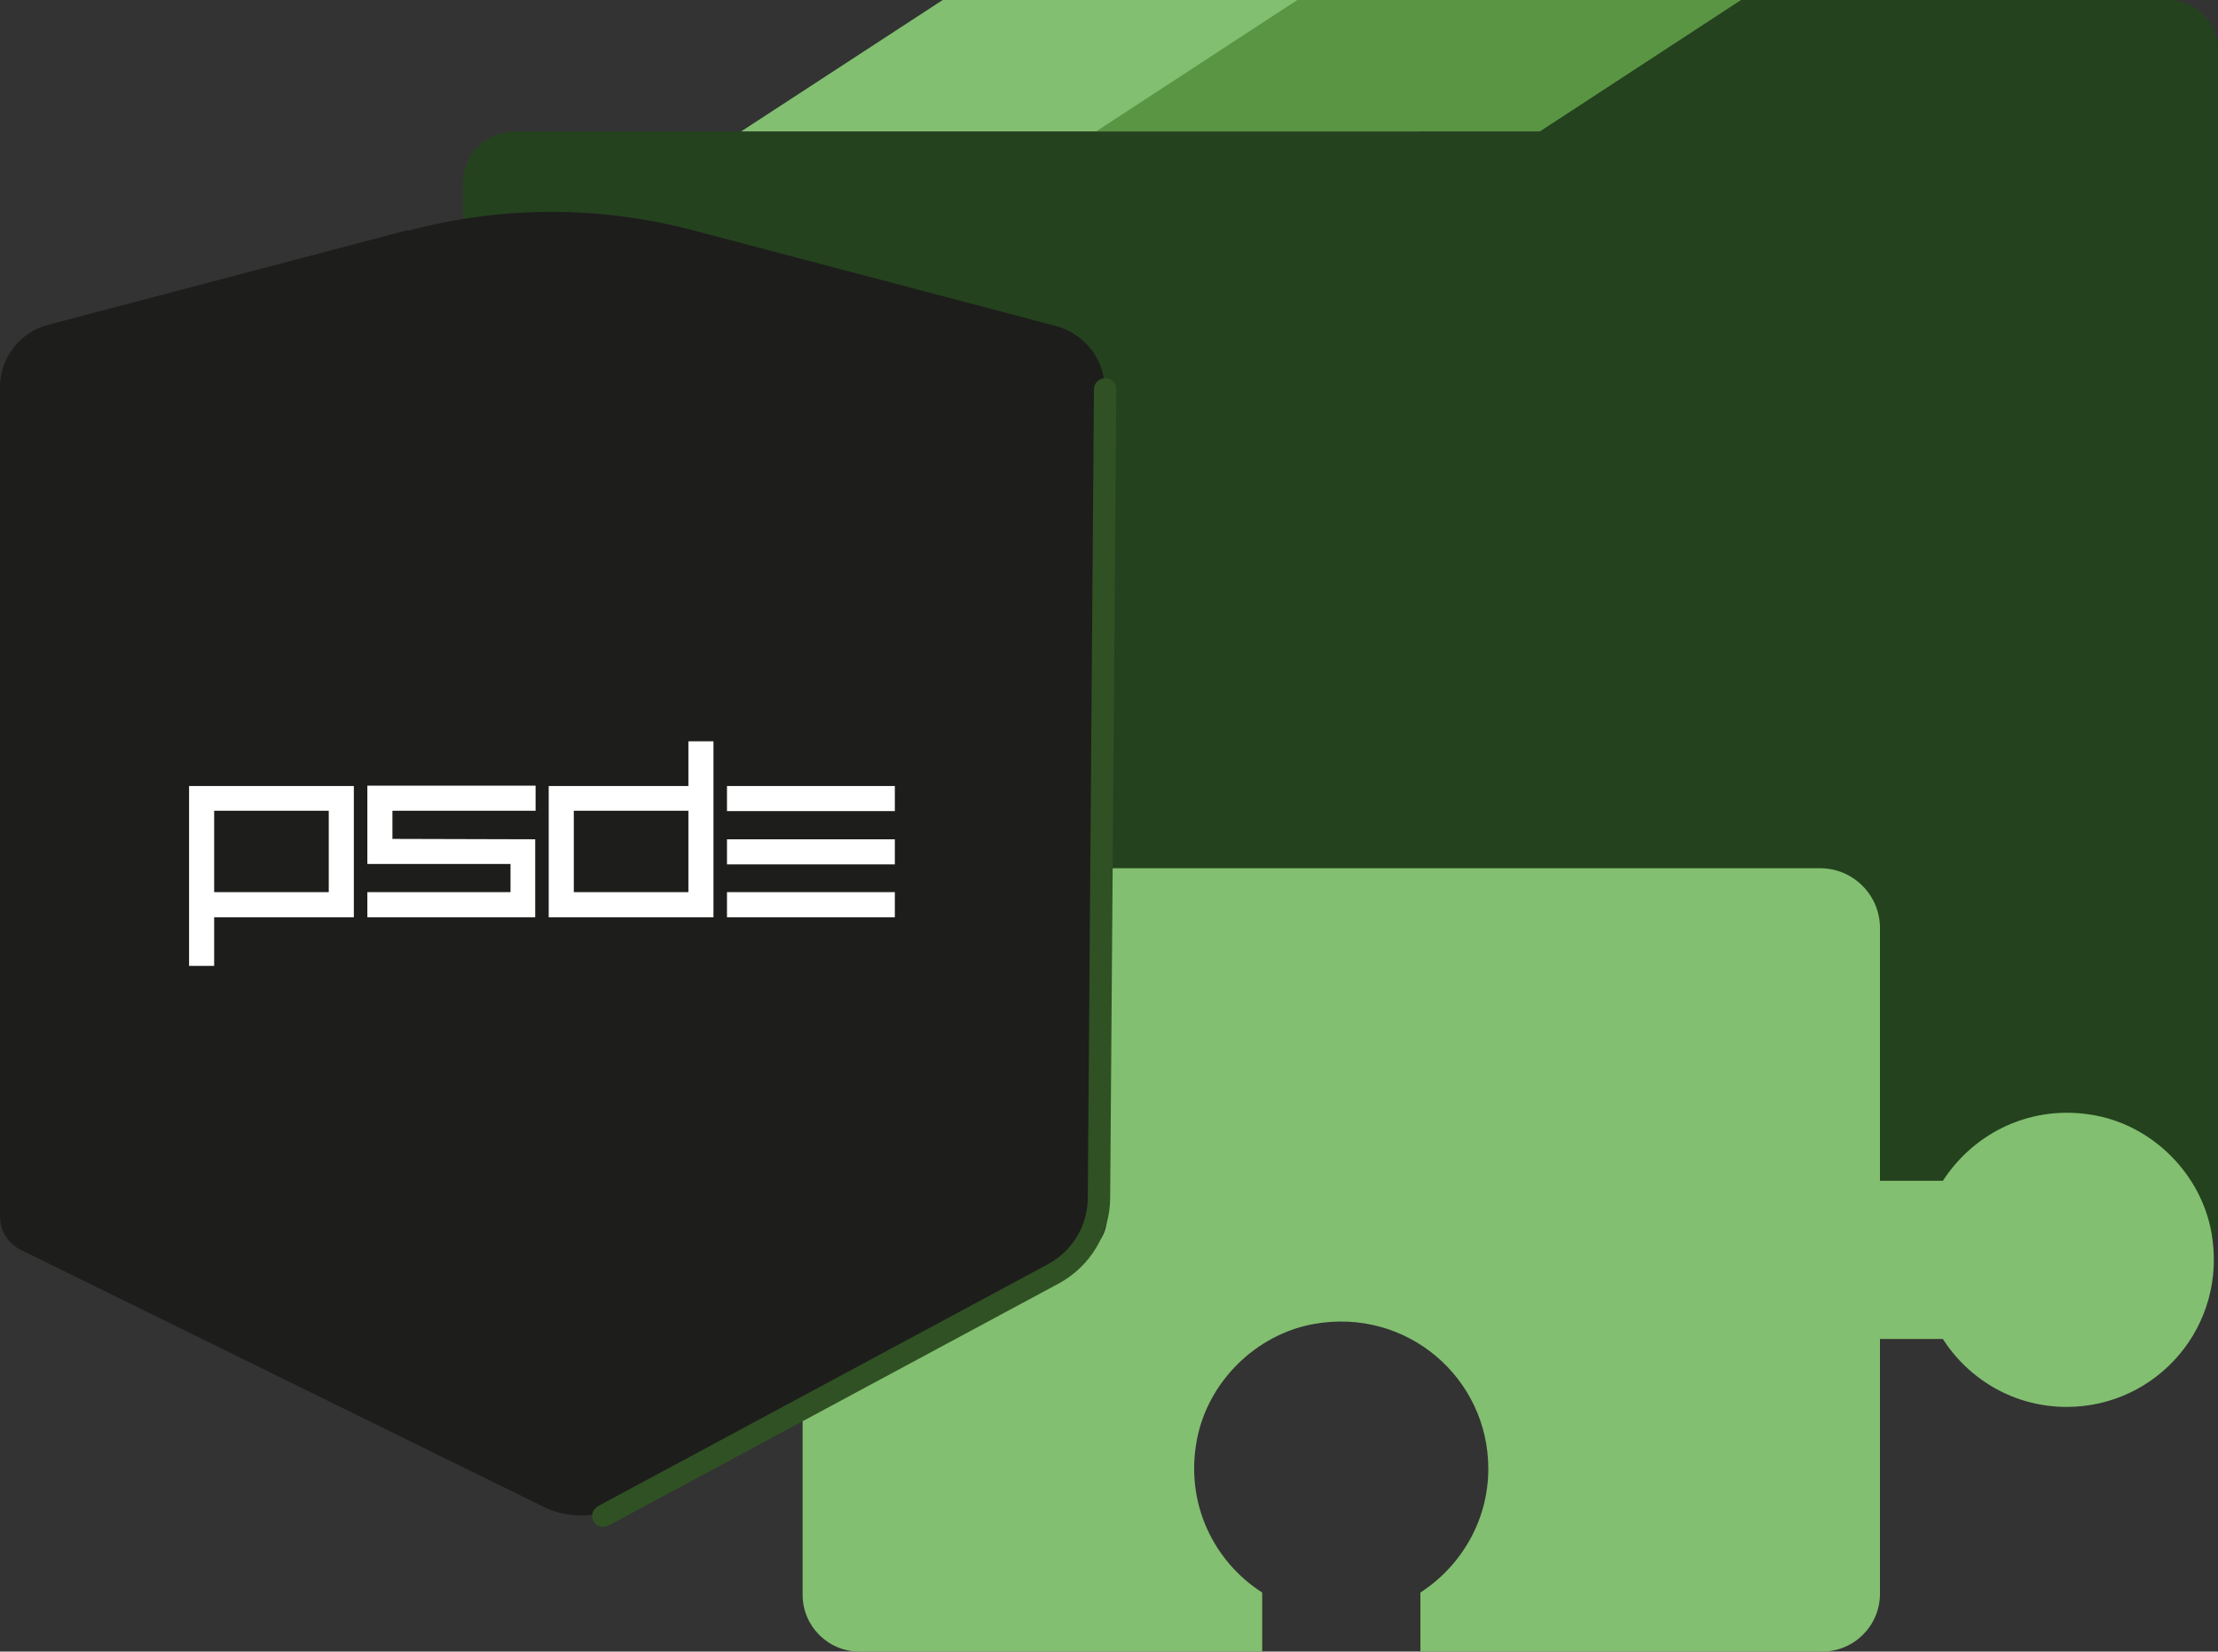 <?xml version="1.0" encoding="utf-8"?>
<!-- Generator: Adobe Illustrator 25.2.0, SVG Export Plug-In . SVG Version: 6.00 Build 0)  -->
<svg version="1.1" id="Ebene_1" xmlns="http://www.w3.org/2000/svg" xmlns:xlink="http://www.w3.org/1999/xlink" x="0px" y="0px"
	 viewBox="0 0 574.8 428" style="enable-background:new 0 0 574.8 428;" xml:space="preserve">
<rect x="0" y="0" width="574.8" height="428" fill="#333333" stroke="none"/>
<style type="text/css">
	.st0{fill:#82BF70;}
	.st1{fill:#5A9544;}
	.st2{fill:#24421E;}
	.st3{fill:#1D1D1B;}
	.st4{fill:#305124;}
	.st5{fill:#FFFFFF;}
</style>
<g>
	<polygon class="st0" points="244.3,0 192,34.1 367.9,34.1 367.9,0 	"/>
	<polygon class="st1" points="336.2,0 284,34.1 459.8,34.1 459.8,0 	"/>
	<path class="st2" d="M561.8,328.5h-429c-7.1,0-12.8-5.8-12.8-12.8V47.3c0-7.3,5.9-13.2,13.2-13.2h265.8L451.2,0h110.7
		c7.1,0,12.9,5.8,12.9,12.9v21.3v281.3C574.8,322.7,569,328.5,561.8,328.5z"/>
	<path class="st0" d="M543.2,289.1c-16.6-3.2-31.6,4.4-39.7,16.9h-16.3v-65.5c0-8.6-7-15.5-15.5-15.5H223c-8.3,0-15,6.7-15,15v173.3
		c0,8.1,6.6,14.7,14.7,14.7h104.4v-15.3c-12.5-8-20.1-23.1-16.9-39.7c2.9-15,15.3-27.2,30.3-29.9c24.2-4.3,45.2,14.1,45.2,37.5
		c0,13.5-7.1,25.3-17.6,32.1V428h104.1c8.3,0,15-6.7,15-15v-66h16.3c6.8,10.6,18.6,17.6,32.1,17.6c23.4,0,41.8-21,37.5-45.2
		C570.4,304.4,558.2,292,543.2,289.1z"/>
	<path class="st3" d="M5.4,323.9c-3.3-1.6-5.4-5-5.4-8.6v-215c0-7.5,5.1-14.2,12.4-16.1l93.4-24.6v0.2l0.7-0.2
		c11.9-3.1,24.2-4.7,36.4-4.7c12.2,0,24.5,1.6,36.4,4.7l94.4,24.9c7.4,2,12.6,8.7,12.6,16.3l0.5,215.2c0,3.3-1.8,6.3-4.6,7.9
		L161,390.1c-6.2,3.4-13.7,3.5-20.1,0.4L5.4,323.9z"/>
	<g>
		<path class="st4" d="M156.3,395.7c-1,0-2-0.5-2.5-1.5c-0.8-1.4-0.2-3.1,1.2-3.9l116.6-62.7c6.3-3.4,10.2-9.9,10.3-17l1.6-209.7
			c0-1.6,1.3-2.9,2.9-2.9c0,0,0,0,0,0c1.6,0,2.9,1.3,2.9,2.9l-1.6,209.7c-0.1,9.2-5.2,17.6-13.3,22l-116.6,62.7
			C157.2,395.6,156.7,395.7,156.3,395.7z"/>
	</g>
</g>
<path class="st5" d="M49,203.7v26.7v7.3v12.6h6.5v-12.6h36.2v-34H49z M85.2,231.2H55.5v-0.9v-20.2h29.7V231.2z M138.7,217.5
	L138.7,217.5l0,19.9h0v0.3H95.2v-6.5h37.1v-7.3h-30.6v0h-6.5v-20.3h6.5v0h37.1v6.5h-37.1v7.3L138.7,217.5L138.7,217.5z M178.4,192.1
	v11.6h-36.2v34h42.7V212v-8.3v-11.6H178.4z M178.4,212v19.2h-29.7v-21.1h29.7V212z M188.4,217.5h43.5v6.5h-43.5V217.5z M231.9,203.7
	v6.5h-43.5v-6.5H231.9z M188.4,231.2h43.5v6.5h-43.5V231.2z"/>
</svg>
